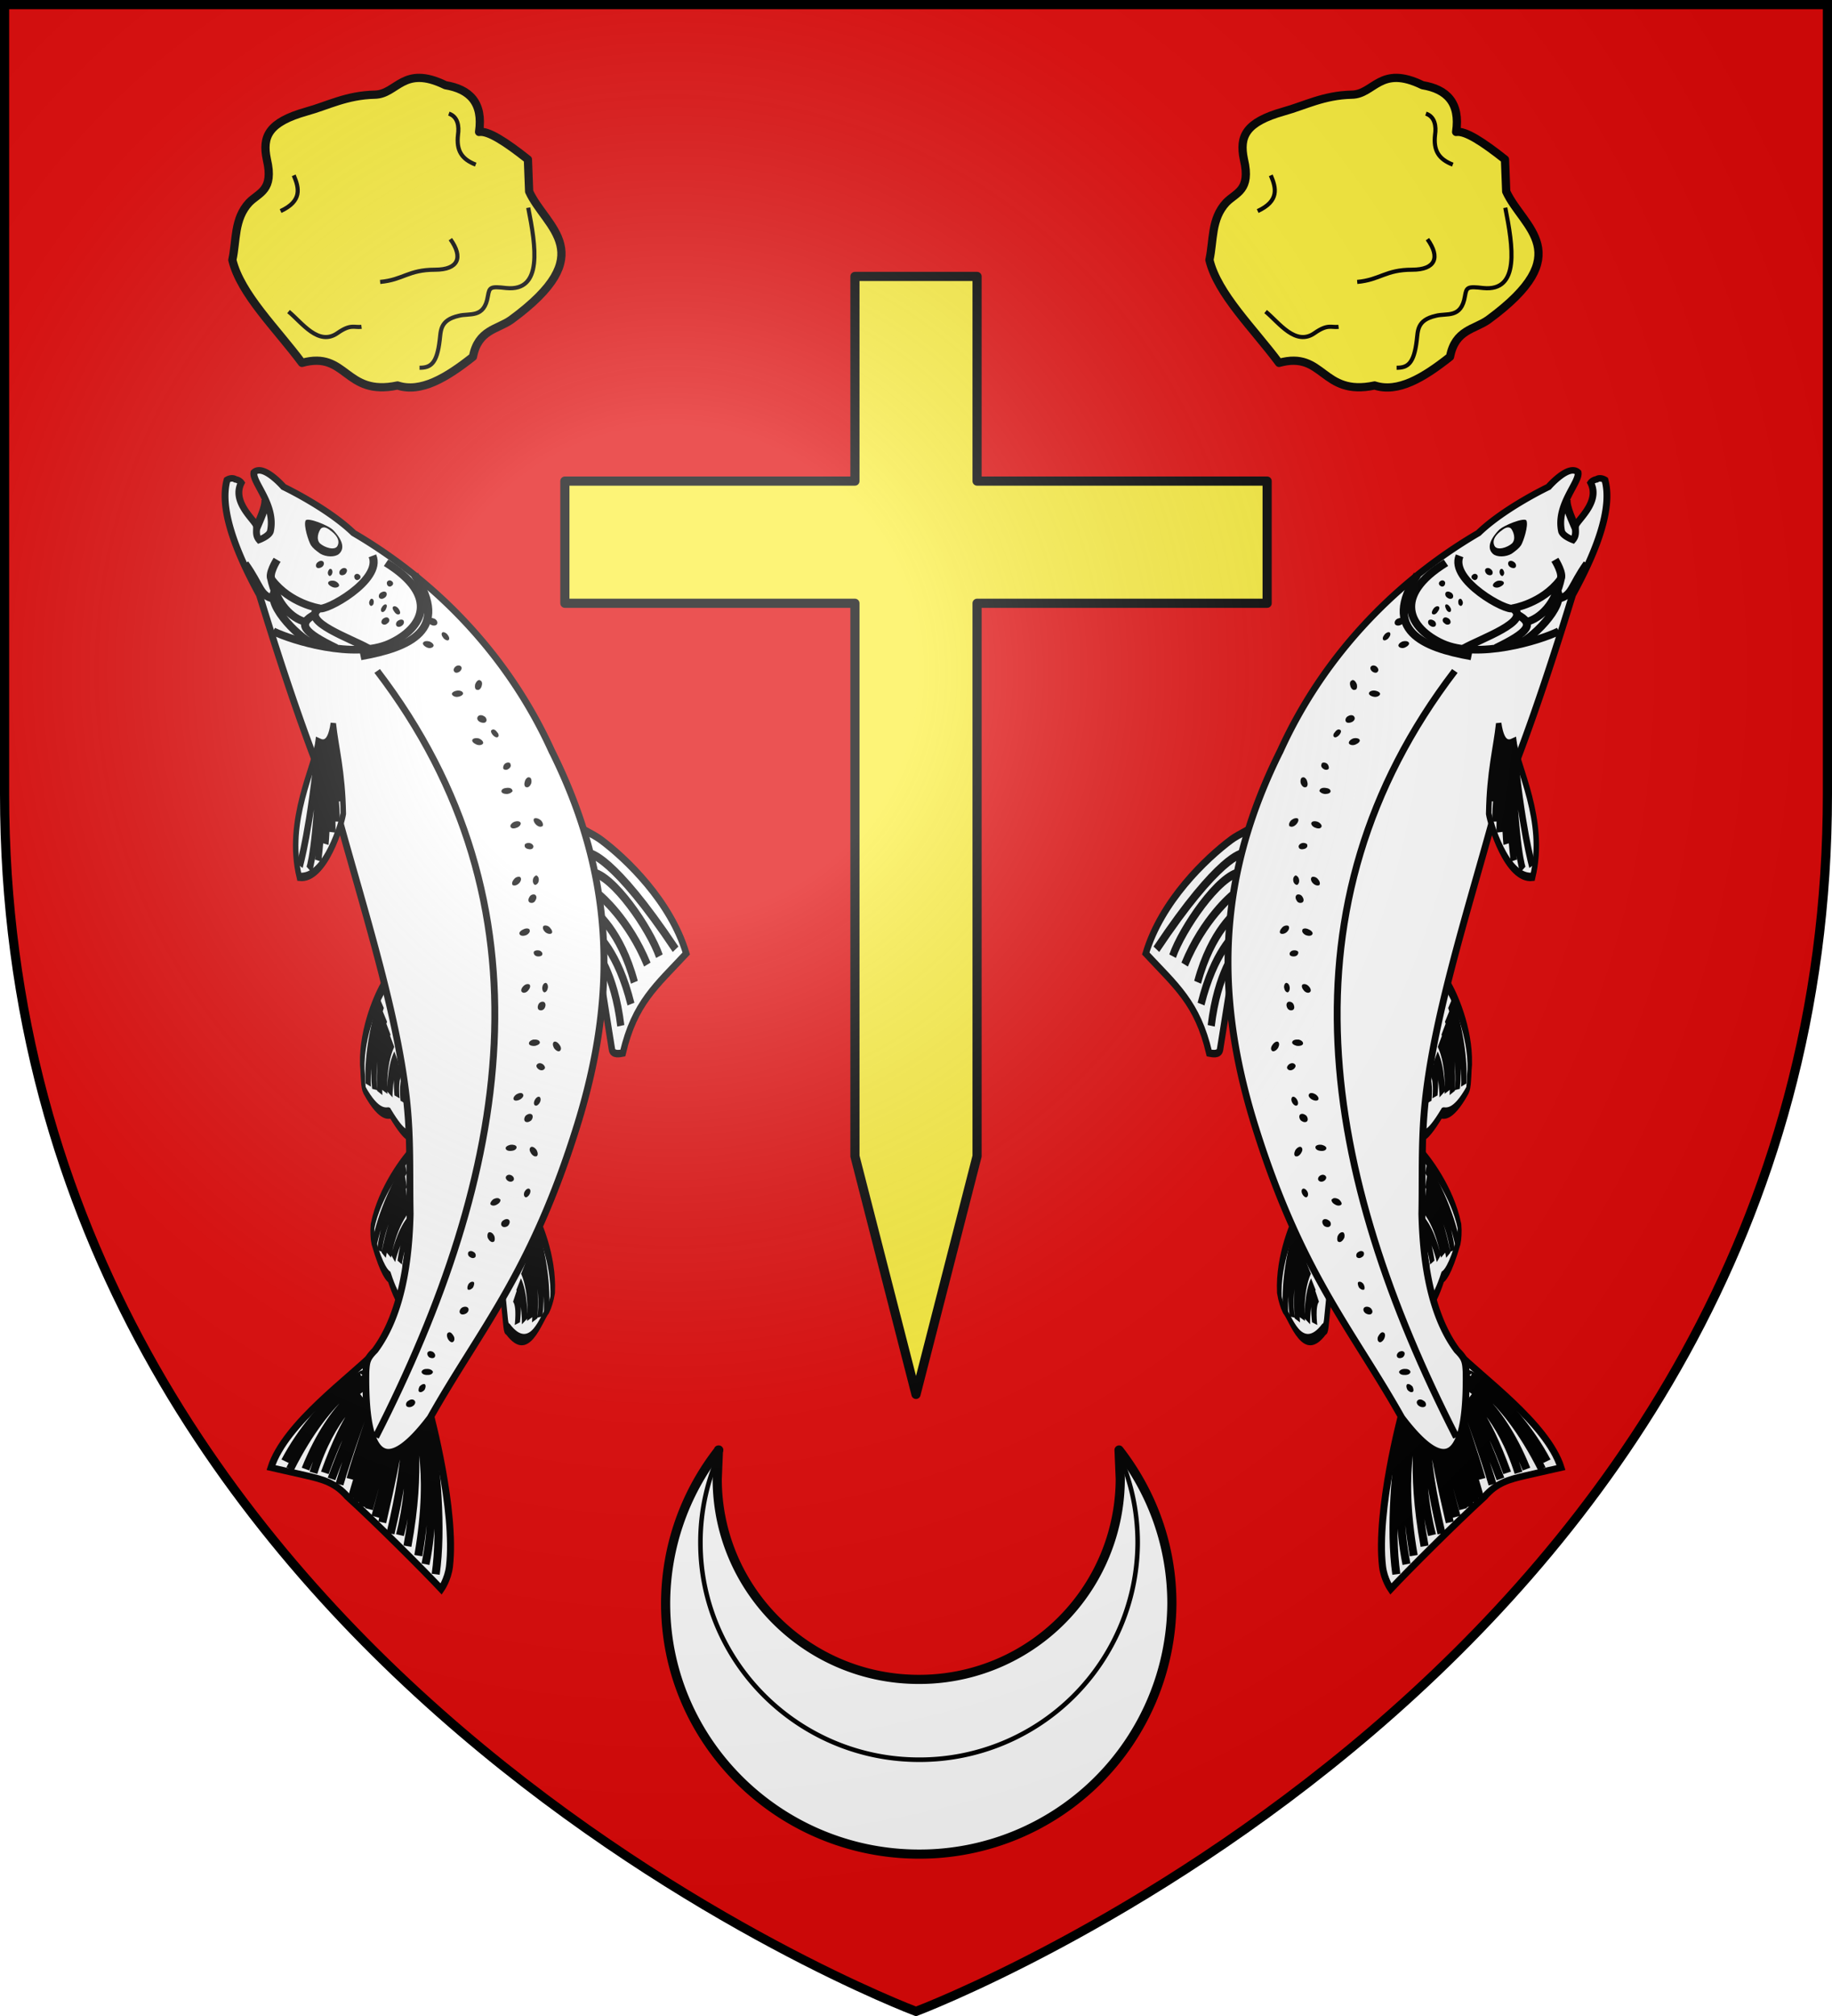 <svg xmlns="http://www.w3.org/2000/svg" xmlns:xlink="http://www.w3.org/1999/xlink" width="600" height="660" version="1.0"><defs><radialGradient id="a" gradientUnits="userSpaceOnUse" cx="-80" cy="-80" r="405"><stop offset="0" stop-color="#fff" stop-opacity=".3"/><stop offset=".2" stop-color="#fff" stop-opacity=".3"/><stop offset=".6" stop-color="#6b6b6b" stop-opacity=".1"/><stop offset="1" stop-opacity=".1"/></radialGradient><path id="b" d="M-298.5-298.5h597V-40C298.5 246.3 0 358.5 0 358.5S-298.5 246.3-298.5-40v-258.5z"/></defs><g transform="translate(300 300)"><use xlink:href="#b" width="600" height="660" fill="#e20909"/><use height="660" width="600" transform="translate(200)" xlink:href="#c"/><use height="660" width="600" transform="translate(200)" xlink:href="#d"/><use height="660" width="600" transform="translate(200)" xlink:href="#e"/><use height="660" width="600" transform="translate(200)" xlink:href="#f"/><use height="660" width="600" transform="translate(200)" xlink:href="#g"/></g><g transform="translate(300 300)"><g stroke="#000" stroke-linejoin="round"><path d="M-64.6 174.7A81.5 81.5 0 00-82 225c0 45.3 37.4 82 83 82a82.6 82.6 0 0082.8-82c0-19-6.5-36.4-17.3-50.3l.4 9.5a65.8 65.8 0 01-66 65.6c-36.4 0-66-29.4-66-65.6l.4-9.5z" style="marker:none" fill="#fff" stroke-width="3" overflow="visible"/><path d="M-63.8 174.7a70.3 70.3 0 00-6.8 30.4c0 39.2 32.3 71 71.6 71a71.4 71.4 0 0071.6-71c0-10.9-2.4-21.2-6.8-30.4" style="marker:none" fill="none" stroke-width="1.5" overflow="visible"/></g><path d="M-20-209.5v67h-95v40h95v181l20 78 20-78v-181h95v-40H20v-67h-40z" fill="#fcef3c" stroke="#000" stroke-width="3" stroke-linejoin="round"/><g stroke="#000" stroke-linejoin="round" id="h"><path d="M-223.9-214.9c2.7 11.2 14.5 22.5 22.8 33.7 14.8-4.1 13.9 11.1 31.3 7.4 7.6 2.5 16-2.5 24.7-9.4 1.7-8.9 8-8.9 12.5-12.1 29.6-21.7 11.4-30 5.9-42l-.4-10.5c-7.2-5.7-13-9.5-16-9 1.4-9.6-3.1-14-11-15.3-13.9-6.8-15.8 3-23.2 3.1-9.2.2-15.4 3.6-22.3 5.5-12.4 3.5-14.6 8.1-13 15.7 2.4 10.2-2.6 10.8-5.8 14.1-5 5.4-4.1 12.4-5.5 18.8z" fill="#fcef3c" stroke-width="2.7"/><path d="M-205.5-198c4.4 3.6 9.8 11.5 16.1 7 4.3-3 5.4-1.7 7.8-2M-175.5-207.7c7.6-.7 9.2-4 18-4 7.6 0 9.3-4 5-10M-162.6-179.6c3.6 0 5.7-1.3 6.6-9 .4-3 0-6.6 6.2-8 3.6-1 8.4 1 9.6-6.5.5-2.9.8-3.2 6-2.6 12.1 1.2 9.7-13.7 7.2-26.3M-153-262.8c3 1 3.4 4.2 3 6.9-.6 5.2 1.2 8 5.8 9.8M-203.8-242.6c1.8 4.2 2.8 8.4-4.3 11.7" fill="none" stroke-width="1.35"/></g><use xlink:href="#h" transform="translate(320)" width="600" height="660"/><g id="i" display="inline"><g fill="none" stroke="#000" stroke-width="4.8"><path d="M1292.4 486.1c9.8 2.3 35.7 5.6 47.7-1.1 1.2-1.2 7-4 6.8-5.3-2.4-14.6-11.4-18.4-12.6-19.7-3.5-15-8.2-15.4-8.2-15.4-2.6-1.4-3.4 7.9-18.7 11.2" fill="#fff" fill-rule="evenodd" stroke-width="4.1" transform="matrix(-.159 .541 -.328 -.734 190.8 -319.8)"/><path d="M1303.3 480.4c27 2 35-6.9 35-6.9M1301 484.8c31.7 1 40.9-6.7 40.9-6.7M1305 476c18 2.5 30.4-6.2 30.4-6.2M1306.4 471.6c15 2.2 24.5-4.6 24.5-4.6M1308.7 466c10.8 1.7 19-2.5 19-2.5M1310.2 462c6.4 2 12.5-3.3 12.5-3.3M1311.4 456.7c4 1.1 8.3-2.6 8.3-2.6" transform="matrix(-.159 .541 -.328 -.734 190.8 -319.8)"/></g><g fill="none" stroke="#000" stroke-width="4.8"><path d="M1292.4 486.1c9.8 2.3 35.7 5.6 47.7-1.1 1.2-1.2 2.1-3.7 2-4.9-2.5-14.6-6.6-18.8-7.8-20.1-3.5-15-8.2-15.4-8.2-15.4-2.6-1.4-3.4 7.9-18.7 11.2" fill="#fff" fill-rule="evenodd" stroke-width="4.1" transform="matrix(-.277 .495 -.155 -.782 268.4 -182.7)"/><path d="M1303.3 480.4c27 2 35-6.9 35-6.9M1301 484.8c31.7 1 40.9-6.7 40.9-6.7M1305 476c18 2.5 30.4-6.2 30.4-6.2M1306.4 471.6c15 2.2 24.5-4.6 24.5-4.6M1308.7 466c10.8 1.7 19-2.5 19-2.5M1310.2 462c6.4 2 12.5-3.3 12.5-3.3M1311.4 456.7c4 1.1 8.3-2.6 8.3-2.6" transform="matrix(-.277 .495 -.155 -.782 268.4 -182.7)"/></g><g fill="none" stroke="#000" stroke-width="4.8"><path d="M1292.4 486.1c9.8 2.3 35.7 5.6 47.7-1.1 1.2-1.2 2.1-3.7 2-4.9-2.4-6.2 3.7-19.5-24.7-28-2.7-1.4-2.8-.6-18.1 2.7" fill="#fff" fill-rule="evenodd" stroke-width="4.1" transform="matrix(.148 .547 .342 -.722 -483.2 -259)"/><path d="M1303.3 480.4c27 2 35-6.9 35-6.9M1301 484.8c31.7 1 40.9-6.7 40.9-6.7M1305 476c18 2.5 30.4-6.2 30.4-6.2M1306.4 471.6c15 2.2 24.5-4.6 24.5-4.6M1308.7 466c10.8 1.7 19-2.5 19-2.5M1310.2 462c6.4 2 12.5-3.3 12.5-3.3" transform="matrix(.148 .547 .342 -.722 -483.2 -259)"/></g><g fill="none" stroke="#000" stroke-width="2.7"><path d="M1174.9 511.4c-.6-1.2-4.2-8.4-5-11-3.5-11-7.8-32.7-1.9-49.7 15-.6 24.5.5 37.8-9.1.8.5 3.3 1.9 2.4 3.6l-15.6 29.6" fill="#fff" fill-rule="evenodd" stroke-width="2.4" transform="matrix(-.679 .675 -.538 -.776 960.3 -426.5)"/><path d="M1175.8 499.6s-6.3-6-5.6-45.2M1179 494.5c-5.7-5.8-5.5-28.7-2.8-37.8M1181.2 486.7s-3.6-13 .1-29.1M1185.8 483.8s-3.6-11 2.7-27.4M1189.8 477.8s-2.7-9.6 4-26M1193.3 473.9s-1-10.2 7.7-25" transform="matrix(-.679 .675 -.538 -.776 960.3 -426.5)"/></g><path d="M41.9 323.4c1 1.5 1 6 1.1 7.5 0 .8 0 2.1.4 3.4.5 1.3 6.4.3 3.9-11.3" fill="#fff" fill-rule="evenodd" stroke="#000" stroke-width="2" transform="matrix(1.202 .537 -.554 1.138 -84.3 -527)"/><g fill="none" stroke="#000" stroke-width="4.7"><path d="M1314.4 381s7.6-60.5 23.8-91.3c3.7-7 9.6-11.2 9.6-11.2 5.3 14.2 20.6 51.5 30.4 72.5 3.5 10.5 9.3 14.9 18 20.9l17.2 11.8c-17.6 22.4-65 35.4-82.6 44.2l14.5-48.8-30.9 1.9z" fill="#fff" fill-rule="evenodd" stroke-width="4.1" transform="matrix(-.521 .191 -.205 -.497 603.8 101.2)"/><path d="M1315.9 379.9c6.9-30.6 17.8-67 31.6-91.8M1320 379s6.2-44.5 30.8-83M1324.4 378.5s-1.1-26.8 28.4-76.1M1330.8 380.4s2.8-16.2 32.2-59.5M1326.9 378.7s3.7-26 29.7-68.6M1329.3 380.2s7.1-31.4 28.9-62.2M1334 381.6s24.3-35.6 33.5-47.9M1333 380.9s2.8-8.6 32-51.9M1342.3 416.9c-6.8 4 29.5-3.5 62-32.5M1339.3 415.1c-.4.5 24.6.6 64-36.2M1347.8 404.2c2.5-3.7 10.2-3 37.4-34.8M1340.2 411.5s23.2-1.4 54.7-35.9M1348 406.4s20.6-5.5 43.4-34.6M1347.2 399.7s23.4-27.6 32.6-40M1347.6 401s6.4-3.2 35.3-36.5M1345.3 394.8s18.2-22 27.3-34.3M1337.6 384.1s22.5-32.4 31.7-44.7M1340.9 388.8s24.1-30.4 33.3-42.7M1339 385.9s24.2-31.2 33.4-43.5M1343.2 391.7s23.6-29.8 32.7-42.1M1312.5 406.8c.6-.6 1.5-.7 1.9-.2.4.4.3 1.2-.3 1.8-.6.6-1.5.7-1.9.2-.4-.4-.3-1.3.3-1.8h0z" transform="matrix(-.521 .191 -.205 -.497 603.8 101.2)"/><path d="M1315.3 400.1c1-.7 2 .3 2.1 2.2 0 2-.7 4-1.8 4.8-1 .7-2-.3-2.1-2.2-.1-2 .7-4 1.8-4.8z" transform="matrix(-.521 .191 -.205 -.497 603.8 101.2)"/></g><path d="M93.1 391c16.7 20.3 36.3 42.2 47.5 62.3 4.2 7.5 7.5 15.3 11.5 23.6 6.4 14.7 8.7 26.7 7 36-.9 2.7-.7 3.5.3 6 10 22.5 16.1 21.2 19.4 4 1.5-26.2 6.9-44.8 1-84.9-5.4-36.4-19.7-63.2-46.5-85.5a123 123 0 00-68-30.5c-8.6-3.2-20.7-3.5-20.7-3.5s-7.1-3.4-8.2-.3c.6 2.5 8.5 5.3 10.1 12.2.2 1.3-1.6 3.2-1.6 3.2-1.6-.8-1.6-2.6-2.3-3.2-1.5-1.2-8-3.1-7.9-8.4-.8-.5-1.7-.2-1.7-.2-1.1-.2-1.8 1-1.8 1 1.3 7.4 9.3 15.7 19.8 23.8C65.8 363.6 80 379 93 391h0z" fill="#fff" stroke="#000" stroke-width="1.7" transform="matrix(1.202 .537 -.554 1.138 -84.3 -527)"/><g fill="none" stroke="#000" stroke-width="3.7"><path d="M1149.3 643.4c5.8-8.7.1-10.7-1-11.4 5.7-8 8.6-34.7 29.4-43.7 11.2 10.6 1.8 33 0 35.8-11.8 10.8-20.6 13.9-28.4 19.3h0z" fill="#fff" stroke-width="3.2" transform="matrix(.389 .642 .403 -.579 -897.2 -428.4)"/><path d="M1149.6 632.7c28.5-30.6 30-38.2 30-38.2M1151 633.8s18-16.6 29.7-33M1151.6 635.3s20.8-18.2 27.4-27M1151.8 637.4s17.1-10.3 25.5-18.3M1151.5 636.6s21.3-16.2 27-22.2M1151.9 638.8s14.5-7.2 21.3-12.8M1148.7 632.1c20.4-26.4 26.2-40.7 26.2-40.7" transform="matrix(.389 .642 .403 -.579 -897.2 -428.4)"/></g><path d="M75.8 325.6c15.8 2.2 15.4 11.6 9.6 18.7-6.2 7.5-22 9.6-27.4 9.4" fill="none" stroke="#000" stroke-width="2" transform="matrix(1.202 .537 -.554 1.138 -84.3 -527)"/><path d="M72 325.4c5 4.7-4.6 18.4-6.2 18 0 0-7 2-13.7-1.7-1.5-.8-1-5.3-1-5.3M81.1 347.7c-4.7-.5-18.2.8-15.3-4.2M73.9 351c-9-.3-11.5-1.5-8.3-5.8M54 344c-.4 4.5 11.6 9 15 8.4M51.7 341.3c4 5.6 9 7.4 12.5 6.8M44.3 340.7c6 3.6 6.7 6 10.2 5.3M80.3 350.4c10-7.2 17.3-15.7 3.2-25" fill="none" stroke="#000" stroke-width="2" transform="matrix(1.202 .537 -.554 1.138 -84.3 -527)"/><path d="M93.9 334.7c0 .5-.7.9-1.3.8-.7 0-1.2-.5-1.2-1s.7-.8 1.3-.8c.7 0 1.2.5 1.2 1zM98.2 337.3c-.2.3-.9.3-1.4 0-.6-.3-1-.8-.8-1.2.2-.3.9-.3 1.4 0 .6.3 1 .8.8 1.2zM95.5 340.3c0 .5-.6 1-1.3 1-.8 0-1.4-.3-1.4-.7 0-.5.6-.9 1.4-1 .7 0 1.3.3 1.3.7zM103.9 342.2c.4.2.5.8.2 1.4-.3.5-.8.8-1.2.5-.4-.2-.5-.8-.2-1.4.3-.5.8-.7 1.2-.5zM107.3 348.4c.1.4-.3 1-1 1.4-.6.3-1.3.2-1.5-.2-.1-.4.3-1 1-1.4.6-.3 1.3-.3 1.5.2zM109.6 343.4c-.5.1-.7.8-.6 1.6.2.7.6 1.2 1 1 .5 0 .8-.7.6-1.5-.1-.7-.6-1.2-1-1zM82.5 338.5c.4.2.5.8.2 1.3-.2.6-.8.8-1.2.6-.4-.2-.5-.9-.2-1.4.3-.5.8-.8 1.2-.5zM84.4 336.3c-.2.4-.8.4-1.4 0-.6-.3-1-.8-.8-1.1.2-.4.9-.4 1.5 0 .5.3.9.8.7 1.1zM79.1 332.6c.4.3.5.9.2 1.4-.3.6-.8.8-1.2.6-.4-.3-.5-.9-.2-1.4.3-.5.8-.8 1.2-.6zM76.6 335.6c-.3 0-.4.5-.3 1 .1.5.5.8.8.8.3-.1.5-.6.3-1-.1-.5-.5-.9-.8-.8zM80.2 335.5c-.3.1-.5.7-.5 1.3 0 .6.4 1 .7.8.3-.1.5-.7.4-1.3 0-.6-.3-1-.6-.8zM86 337.4c.4.3.5.9.2 1.4-.3.6-.8.8-1.2.6-.4-.3-.5-.9-.2-1.4.3-.5.8-.8 1.2-.6zM79.3 329.4c.4.2.5.7.3 1-.2.5-.6.6-1 .4-.4-.3-.6-.7-.4-1.1.2-.4.7-.5 1-.3zM71.3 331.3c.4.2.5.7.3 1-.2.5-.6.6-1 .4-.4-.3-.6-.7-.4-1.1.2-.4.7-.5 1-.3zM61.7 332c.4.3.5.9.2 1.4-.3.5-.8.8-1.2.6-.4-.3-.5-.9-.2-1.4.3-.6.8-.8 1.2-.6zM67.8 336c0 .5-.6 1-1.4 1-.7 0-1.4-.2-1.4-.7 0-.4.6-.9 1.4-1 .7 0 1.4.3 1.4.8zM64.1 332.9c-.3 0-.4.5-.3 1 .1.5.5.8.8.8.3-.1.4-.6.3-1-.1-.5-.5-.9-.8-.8zM67.7 331.3c.3.2.4.8.2 1.3-.3.6-.9.8-1.2.6-.4-.3-.5-.9-.2-1.4.2-.5.8-.8 1.2-.5z" stroke-width="2" transform="matrix(1.202 .537 -.554 1.138 -84.3 -527)"/><path d="M53.2 324.1c0 1.4 3 4.7 3.9 5.3.8.5 1.6.7 3 1 1.7.2 3.7-.7 4.2-1.9.7-1.7-.3-3.5-3.8-5-1.6-.7-7.2-.4-7.3.6z" fill-rule="evenodd" stroke-width="2" transform="matrix(1.202 .537 -.554 1.138 -84.3 -527)"/><path d="M60 323.9c-1.3-.4-2.2-.3-2.5.5-.2 1 0 3 1.4 3.6 1.5.5 4.2.2 4.2-1.3 0-1.1-.7-2.2-3-2.8z" fill="#fff" fill-rule="evenodd" stroke-width="2" transform="matrix(1.202 .537 -.554 1.138 -84.3 -527)"/><path d="M115.5 352.5c0 .5-.6.8-1.3.8-.7 0-1.2-.5-1.1-1 0-.5.6-.9 1.3-.8.6 0 1.1.5 1.1 1zM119.8 355c-.2.3-.8.3-1.4 0-.6-.3-1-.8-.7-1.1.2-.4.8-.4 1.4 0 .6.2.9.8.7 1zM117.2 358c0 .5-.6 1-1.4 1-.7 0-1.4-.2-1.4-.7 0-.4.6-.9 1.4-1 .7 0 1.4.3 1.4.8zM125.5 360c.4.2.5.8.2 1.3-.2.5-.8.8-1.2.6-.3-.3-.4-.9-.2-1.4.3-.6.9-.8 1.2-.6zM129 366.1c0 .4-.3 1-1 1.4-.7.3-1.3.3-1.5-.1-.2-.5.2-1 .9-1.4.7-.4 1.3-.3 1.5.1zM131.2 361.2c-.4 0-.7.8-.5 1.5.1.8.6 1.3 1 1.1.5-.1.7-.8.6-1.5-.2-.8-.7-1.3-1.1-1.1zM159 412.7c-.5 0-1 .5-1 1.1 0 .7.3 1.3.8 1.3s1-.4 1-1.1c0-.7-.3-1.2-.8-1.3zM157.3 408c-.4.2-.5.8-.3 1.4.2.6.6 1 1 1 .4-.2.5-.8.3-1.5-.2-.6-.7-1-1-.9zM153.8 410.1c-.5 0-1 .4-1.2 1.2-.2.7 0 1.4.5 1.4.4.1 1-.4 1.1-1.1.2-.8 0-1.4-.4-1.5zM153.4 401.5c-.2-.4-.8-.6-1.3-.4-.6.2-1 .7-.8 1 .2.5.8.7 1.3.5.6-.2 1-.7.8-1zM147.9 397.1c-.4-.2-1 0-1.5.7-.5.6-.6 1.3-.2 1.5.4.3 1.1 0 1.6-.6.4-.6.5-1.3 0-1.6zM153.2 395.7c-.2.4-1 .6-1.7.3s-1-.8-.9-1.2c.2-.4 1-.6 1.6-.3.7.3 1.2.8 1 1.2zM145.3 388.3c-.5 0-1 .5-1 1.1-.1.7.2 1.3.7 1.3.5 0 1-.4 1-1 .1-.8-.2-1.3-.7-1.4zM143.5 383.6c-.3.2-.5.8-.3 1.4.2.7.7 1 1 1 .4-.2.6-.8.4-1.4-.2-.7-.7-1-1-1zM140 385.7c-.4 0-1 .5-1.1 1.2-.2.7 0 1.4.4 1.5.5 0 1-.5 1.2-1.2.2-.7 0-1.4-.5-1.5zM139.7 377.1c-.2-.4-.8-.6-1.4-.4-.5.2-.9.7-.7 1 .1.5.7.7 1.3.5.6-.1 1-.6.8-1zM134.2 372.8c-.4-.3-1.1 0-1.6.6-.4.6-.5 1.3-.1 1.5.4.3 1 0 1.5-.6s.5-1.3.2-1.5zM139.4 371.4c-.2.4-.9.5-1.6.2-.7-.3-1.1-.8-1-1.2.3-.4 1-.5 1.7-.3.7.3 1.1.8 1 1.3zM174.9 467.9c-.5-.2-1 .2-1.3.8-.3.6 0 1.3.4 1.4.4.2 1-.1 1.3-.7.2-.7 0-1.3-.4-1.5zM176 458.4c-.4 0-.7.6-.7 1.2 0 .7.4 1.2.8 1.2.3 0 .6-.6.6-1.2 0-.7-.3-1.2-.7-1.2zM170.6 464c-.4-.3-1 0-1.5.7-.3.7-.3 1.3 0 1.5.5.2 1.1-.1 1.5-.8.4-.6.4-1.3 0-1.5zM171.6 458c0-.5-.5-.9-1.1-.9-.6 0-1 .4-1 .9 0 .4.5.8 1.1.8.6 0 1-.4 1-.9zM168.6 449.8c-.3-.3-1-.2-1.6.2-.6.5-.9 1.1-.6 1.4.3.4 1 .3 1.7-.2.6-.4.8-1 .5-1.4zM174 450c-.2.3-1 .2-1.6-.3-.6-.4-.8-1-.5-1.4.3-.3 1-.2 1.6.2.6.5.9 1.1.6 1.5zM168.6 440.6c-.5-.2-1 .2-1.3.8-.2.6 0 1.3.4 1.5.5.2 1-.2 1.3-.8.2-.6 0-1.3-.4-1.5zM168.3 435.6c-.4 0-.7.6-.7 1.3 0 .7.3 1.2.7 1.2.4 0 .7-.6.7-1.3 0-.7-.4-1.2-.7-1.2zM164.3 436.7c-.4-.3-1 .1-1.4.7-.4.7-.4 1.4 0 1.6.4.2 1-.2 1.4-.8.4-.7.4-1.3 0-1.5zM166.4 428.3c0-.4-.6-.8-1.2-.8s-1 .4-1 .9c0 .4.6.8 1.2.8s1-.4 1-.9zM162.4 422.6c-.3-.4-1-.3-1.7.1-.6.5-.8 1.1-.5 1.5.3.3 1 .2 1.6-.2.6-.5.9-1.1.6-1.4zM167.8 422.7c-.3.3-1 .2-1.6-.2-.6-.5-.9-1.1-.6-1.5.3-.3 1-.2 1.7.3.6.4.8 1 .5 1.4zM173.5 520.6c-.5-.3-1.1 0-1.4.6-.4.5-.3 1.2.1 1.5.4.2 1 0 1.4-.6.4-.6.3-1.3-.1-1.5zM174 515.6c-.5 0-.8.5-1 1.1 0 .7.2 1.3.6 1.3.4 0 .8-.5.9-1.1 0-.7-.2-1.2-.6-1.3zM173.2 508c0-.4-.4-.8-1-.9-.6 0-1 .2-1.1.7 0 .4.4.9 1 1 .6 0 1.1-.3 1.1-.7zM174.4 511.8c-.3-.3-1-.4-1.7 0-.7.3-1 .9-.8 1.3.3.4 1 .4 1.7 0 .7-.3 1-.9.8-1.3zM175.5 502.8c-.3.2-1 0-1.5-.5-.6-.6-.7-1.2-.3-1.5.3-.3 1 0 1.6.5.5.5.6 1.2.2 1.5zM175.3 493c-.4-.2-1 0-1.4.6-.3.6-.2 1.3.2 1.5.4.3 1 0 1.4-.6.3-.5.3-1.2-.2-1.5zM173.7 486.3c-.4 0-.8.4-.9 1.1 0 .7.2 1.2.5 1.3.4 0 .8-.5.9-1.1 0-.7-.2-1.3-.5-1.3zM171.4 480.2c0-.5-.4-1-1-1-.6-.1-1 .2-1.1.6 0 .5.4 1 1 1 .6.1 1-.2 1.1-.6zM173.7 474.8c-.3.3-1 .1-1.6-.4-.5-.6-.6-1.3-.3-1.5.4-.3 1.1-.1 1.6.4.5.6.7 1.3.3 1.5z" stroke-width="2" transform="matrix(1.202 .537 -.554 1.138 -84.3 -527)"/><path d="M85.6 352.1c65.8 36.6 84.5 104.8 83.1 181.2" fill="none" stroke="#000" stroke-width="1.7" transform="matrix(1.202 .537 -.554 1.138 -84.3 -527)"/></g><use height="660" width="600" transform="matrix(-1 0 0 1 0 0)" xlink:href="#i"/></g><use xlink:href="#b" width="600" height="660" fill="url(#a)" transform="translate(300 300)"/><use xlink:href="#b" width="600" height="660" fill="none" stroke="#000" stroke-width="3" transform="translate(300 300)"/></svg>